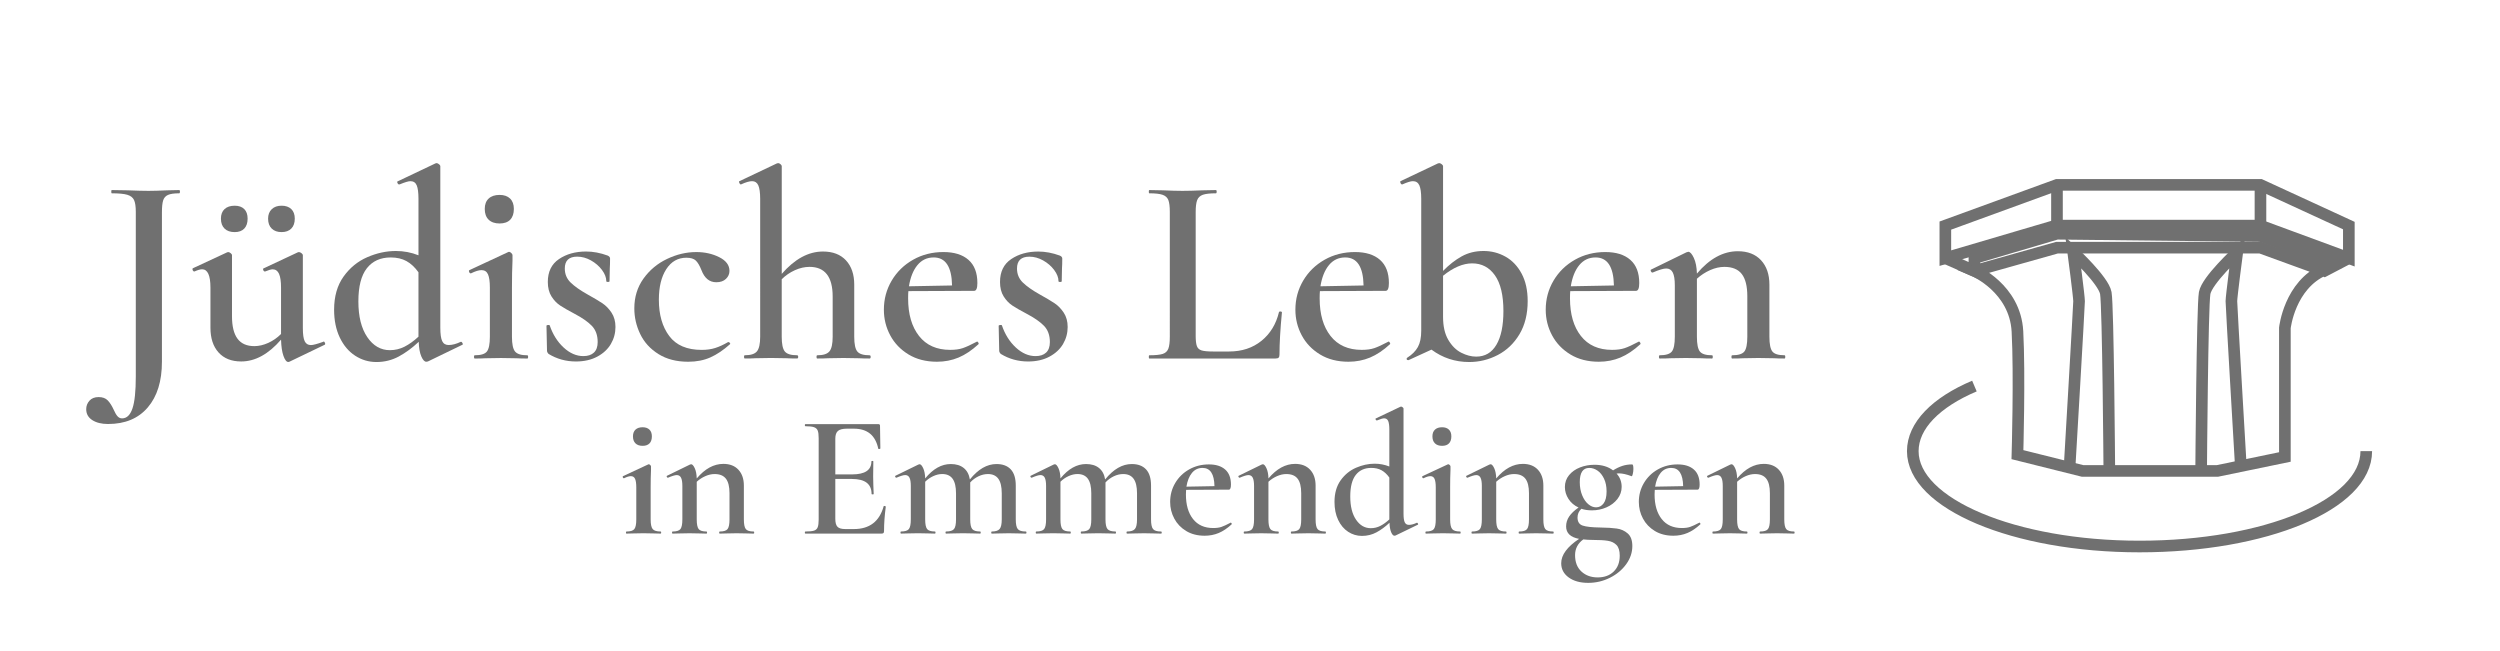 <?xml version="1.0" encoding="utf-8"?>
<!-- Generator: Adobe Illustrator 28.1.0, SVG Export Plug-In . SVG Version: 6.00 Build 0)  -->
<svg version="1.1" id="Ebene_1" xmlns="http://www.w3.org/2000/svg" xmlns:xlink="http://www.w3.org/1999/xlink" x="0px" y="0px"
	 viewBox="0 0 215 56" style="enable-background:new 0 0 215 56;" xml:space="preserve">
<style type="text/css">
	.st0{enable-background:new    ;}
	.st1{fill:#707070;}
	.st2{fill:none;stroke:#707070;stroke-miterlimit:10;}
</style>
<g id="Gruppe_13" transform="translate(-4 -7)">
	<g class="st0">
		<path class="st1" d="M19.478,23.485c0,0.092-0.023,0.139-0.069,0.139c-0.433,0-0.753,0.046-0.962,0.139s-0.348,0.252-0.417,0.476
			c-0.07,0.224-0.104,0.567-0.104,1.031v12.84c0,1.669-0.406,2.978-1.217,3.928c-0.811,0.951-1.951,1.426-3.418,1.426
			c-0.556,0-1.008-0.112-1.356-0.336c-0.348-0.225-0.521-0.537-0.521-0.938c0-0.278,0.093-0.521,0.278-0.73
			c0.186-0.208,0.448-0.312,0.788-0.312c0.339,0,0.603,0.096,0.788,0.289c0.185,0.193,0.355,0.46,0.51,0.8
			c0.108,0.247,0.216,0.433,0.324,0.557c0.108,0.123,0.24,0.186,0.394,0.186c0.402,0,0.699-0.282,0.893-0.847
			c0.193-0.563,0.29-1.487,0.29-2.77V25.223c0-0.463-0.05-0.803-0.151-1.02c-0.101-0.216-0.293-0.366-0.579-0.452
			c-0.286-0.084-0.73-0.127-1.333-0.127c-0.031,0-0.046-0.047-0.046-0.139c0-0.093,0.015-0.14,0.046-0.14l1.39,0.023
			c0.742,0.031,1.329,0.046,1.762,0.046c0.417,0,0.95-0.015,1.599-0.046l1.043-0.023C19.455,23.346,19.478,23.392,19.478,23.485z"/>
		<path class="st1" d="M31.831,36.371c0.046,0,0.085,0.039,0.116,0.116c0.031,0.077,0.023,0.131-0.023,0.162l-3.036,1.46
			l-0.093,0.023c-0.154,0-0.293-0.174-0.417-0.521c-0.124-0.348-0.193-0.815-0.208-1.402c-1.082,1.251-2.225,1.877-3.43,1.877
			c-0.834,0-1.483-0.259-1.947-0.776s-0.695-1.225-0.695-2.122v-3.453c0-1.05-0.24-1.576-0.719-1.576
			c-0.154,0-0.371,0.062-0.649,0.186h-0.023c-0.062,0-0.108-0.038-0.139-0.115c-0.031-0.077-0.023-0.132,0.023-0.162l2.943-1.368
			l0.093-0.022c0.062,0,0.131,0.031,0.208,0.093c0.077,0.062,0.116,0.115,0.116,0.162v5.261c0,0.865,0.158,1.511,0.475,1.936
			c0.316,0.425,0.8,0.637,1.449,0.637c0.386,0,0.784-0.093,1.193-0.277c0.409-0.186,0.776-0.44,1.101-0.766v-3.986
			c0-0.54-0.058-0.938-0.174-1.193c-0.116-0.255-0.298-0.383-0.545-0.383c-0.139,0-0.355,0.062-0.649,0.186h-0.023
			c-0.062,0-0.108-0.042-0.139-0.127c-0.031-0.085-0.016-0.135,0.046-0.15l2.92-1.368c0.031-0.015,0.069-0.022,0.116-0.022
			c0.062,0,0.131,0.031,0.208,0.093c0.077,0.062,0.116,0.115,0.116,0.162v6.28c0,0.541,0.054,0.92,0.163,1.136
			c0.108,0.217,0.286,0.324,0.533,0.324c0.186,0,0.533-0.093,1.043-0.277L31.831,36.371z M23.313,26.66
			C23.105,26.459,23,26.173,23,25.803c0-0.355,0.104-0.63,0.313-0.823c0.208-0.192,0.498-0.289,0.869-0.289
			c0.355,0,0.629,0.097,0.823,0.289c0.193,0.193,0.29,0.468,0.29,0.823c0,0.37-0.097,0.656-0.29,0.857
			c-0.193,0.201-0.468,0.301-0.823,0.301C23.812,26.961,23.522,26.861,23.313,26.66z M27.369,26.66
			c-0.208-0.201-0.313-0.487-0.313-0.857c0-0.34,0.104-0.61,0.313-0.812c0.208-0.2,0.49-0.301,0.846-0.301
			c0.355,0,0.633,0.097,0.834,0.289c0.201,0.193,0.302,0.468,0.302,0.823c0,0.37-0.101,0.656-0.302,0.857s-0.479,0.301-0.834,0.301
			C27.859,26.961,27.578,26.861,27.369,26.66z"/>
		<path class="st1" d="M43.65,36.395c0.046,0,0.089,0.038,0.128,0.115c0.038,0.078,0.035,0.124-0.012,0.14l-2.967,1.437L40.66,38.11
			c-0.154,0-0.297-0.155-0.429-0.464s-0.205-0.726-0.22-1.251c-0.556,0.525-1.128,0.946-1.715,1.263
			c-0.587,0.316-1.229,0.476-1.924,0.476c-0.665,0-1.274-0.183-1.831-0.545c-0.557-0.363-0.997-0.885-1.321-1.564
			c-0.324-0.68-0.487-1.476-0.487-2.388c0-1.143,0.271-2.093,0.812-2.851c0.541-0.757,1.22-1.312,2.04-1.668
			c0.818-0.355,1.637-0.533,2.457-0.533c0.68,0,1.329,0.124,1.947,0.37V24.11c0-0.54-0.05-0.931-0.151-1.17
			s-0.282-0.359-0.544-0.359c-0.17,0-0.479,0.093-0.927,0.278h-0.046c-0.062,0-0.108-0.039-0.139-0.116
			c-0.031-0.077-0.031-0.123,0-0.139l3.268-1.553l0.093-0.023c0.062,0,0.131,0.031,0.208,0.093s0.116,0.115,0.116,0.162v13.905
			c0,0.541,0.054,0.924,0.162,1.148c0.108,0.225,0.293,0.336,0.556,0.336c0.309,0,0.657-0.093,1.043-0.277H43.65z M38.795,36.812
			c0.394-0.201,0.792-0.487,1.193-0.857v-0.023v-5.516c-0.309-0.433-0.653-0.754-1.031-0.962c-0.379-0.209-0.831-0.313-1.356-0.313
			c-0.881,0-1.564,0.31-2.051,0.928c-0.486,0.618-0.73,1.568-0.73,2.851c0,1.298,0.255,2.321,0.765,3.071
			c0.51,0.75,1.159,1.124,1.947,1.124C37.979,37.113,38.401,37.013,38.795,36.812z"/>
		<path class="st1" d="M44.762,37.693c0-0.093,0.023-0.14,0.069-0.14c0.525,0,0.873-0.107,1.043-0.324
			c0.17-0.216,0.255-0.641,0.255-1.274v-4.219c0-0.524-0.055-0.907-0.163-1.146c-0.108-0.24-0.293-0.359-0.556-0.359
			c-0.232,0-0.533,0.093-0.904,0.277h-0.023c-0.062,0-0.108-0.038-0.139-0.115c-0.031-0.077-0.023-0.131,0.023-0.162l3.337-1.553
			l0.07-0.023c0.062,0,0.127,0.034,0.197,0.104c0.069,0.069,0.104,0.127,0.104,0.174v0.486c-0.031,0.649-0.046,1.414-0.046,2.295
			v4.242c0,0.634,0.088,1.059,0.267,1.274c0.177,0.217,0.529,0.324,1.054,0.324c0.046,0,0.07,0.047,0.07,0.14
			s-0.023,0.139-0.07,0.139c-0.386,0-0.695-0.008-0.927-0.023l-1.344-0.022l-1.344,0.022c-0.217,0.016-0.518,0.023-0.904,0.023
			C44.786,37.831,44.762,37.786,44.762,37.693z M46.025,25.895c-0.224-0.217-0.336-0.525-0.336-0.928
			c0-0.386,0.112-0.684,0.336-0.892c0.224-0.209,0.537-0.313,0.938-0.313c0.386,0,0.688,0.104,0.904,0.313
			c0.216,0.208,0.325,0.506,0.325,0.892c0,0.402-0.104,0.711-0.313,0.928c-0.208,0.216-0.514,0.324-0.916,0.324
			S46.249,26.111,46.025,25.895z"/>
		<path class="st1" d="M53.071,31.295c0.332,0.325,0.814,0.665,1.448,1.021c0.556,0.309,0.985,0.563,1.287,0.765
			c0.301,0.201,0.563,0.472,0.788,0.811c0.224,0.341,0.336,0.75,0.336,1.229c0,0.525-0.132,1.013-0.394,1.46
			c-0.263,0.449-0.653,0.812-1.17,1.09c-0.518,0.278-1.132,0.417-1.843,0.417c-0.85,0-1.63-0.217-2.341-0.648
			c-0.093-0.093-0.139-0.186-0.139-0.278l-0.046-2.133c0-0.046,0.042-0.073,0.128-0.081c0.084-0.008,0.135,0.004,0.15,0.035
			c0.263,0.772,0.661,1.407,1.194,1.901c0.533,0.495,1.101,0.741,1.703,0.741c0.386,0,0.688-0.1,0.904-0.301S55.4,36.82,55.4,36.417
			c0-0.587-0.17-1.055-0.51-1.403c-0.34-0.348-0.834-0.69-1.483-1.031c-0.525-0.277-0.935-0.513-1.229-0.706
			s-0.544-0.456-0.753-0.788c-0.209-0.332-0.313-0.746-0.313-1.24c0-0.881,0.32-1.537,0.962-1.97
			c0.641-0.433,1.417-0.649,2.329-0.649c0.603,0,1.22,0.116,1.854,0.348c0.139,0.062,0.208,0.147,0.208,0.255
			c0,0.355-0.008,0.634-0.023,0.835L56.42,31.18c0,0.046-0.046,0.069-0.139,0.069c-0.093,0-0.139-0.023-0.139-0.069
			c0-0.31-0.124-0.63-0.371-0.962s-0.564-0.606-0.95-0.823c-0.386-0.216-0.78-0.324-1.182-0.324c-0.711,0-1.066,0.34-1.066,1.02
			C52.573,30.569,52.739,30.971,53.071,31.295z"/>
		<path class="st1" d="M60.626,37.449c-0.703-0.44-1.225-1.012-1.564-1.715c-0.34-0.703-0.51-1.44-0.51-2.213
			c0-0.974,0.263-1.827,0.788-2.562c0.525-0.733,1.201-1.298,2.028-1.691c0.827-0.395,1.665-0.591,2.515-0.591
			c0.726,0,1.383,0.146,1.97,0.44c0.587,0.293,0.881,0.688,0.881,1.182c0,0.263-0.101,0.49-0.301,0.684
			c-0.201,0.193-0.479,0.29-0.834,0.29c-0.587,0-1.012-0.348-1.275-1.043c-0.154-0.387-0.317-0.661-0.487-0.823
			s-0.44-0.243-0.811-0.243c-0.727,0-1.302,0.328-1.727,0.985c-0.425,0.656-0.637,1.533-0.637,2.63c0,1.283,0.297,2.322,0.892,3.118
			c0.595,0.796,1.526,1.194,2.793,1.194c0.432,0,0.819-0.055,1.159-0.163c0.34-0.107,0.71-0.277,1.112-0.51h0.023
			c0.046,0,0.088,0.023,0.127,0.07c0.038,0.046,0.042,0.085,0.012,0.115c-0.572,0.51-1.136,0.889-1.692,1.136
			c-0.557,0.247-1.19,0.371-1.901,0.371C62.183,38.11,61.329,37.889,60.626,37.449z"/>
		<path class="st1" d="M78.877,37.693c0,0.093-0.031,0.139-0.093,0.139c-0.386,0-0.695-0.008-0.927-0.023l-1.321-0.022l-1.321,0.022
			c-0.231,0.016-0.541,0.023-0.927,0.023c-0.046,0-0.07-0.046-0.07-0.139s0.023-0.14,0.07-0.14c0.51,0,0.857-0.111,1.043-0.336
			c0.186-0.224,0.278-0.645,0.278-1.263V32.5c0-1.699-0.665-2.549-1.993-2.549c-0.417,0-0.838,0.097-1.263,0.29
			c-0.425,0.193-0.8,0.451-1.125,0.776v4.937c0,0.634,0.089,1.059,0.267,1.274c0.178,0.217,0.529,0.324,1.055,0.324
			c0.062,0,0.093,0.047,0.093,0.14s-0.031,0.139-0.093,0.139c-0.386,0-0.695-0.008-0.927-0.023l-1.321-0.022l-1.321,0.022
			c-0.231,0.016-0.541,0.023-0.927,0.023c-0.046,0-0.07-0.046-0.07-0.139s0.023-0.14,0.07-0.14c0.51,0,0.857-0.111,1.043-0.336
			c0.185-0.224,0.278-0.645,0.278-1.263V24.11c0-0.54-0.054-0.931-0.162-1.17c-0.108-0.239-0.286-0.359-0.533-0.359
			c-0.231,0-0.548,0.093-0.95,0.278h-0.023c-0.046,0-0.089-0.043-0.127-0.128c-0.039-0.085-0.035-0.135,0.011-0.15l3.222-1.529
			l0.116-0.023c0.062,0,0.127,0.031,0.197,0.093c0.069,0.062,0.104,0.115,0.104,0.162v9.271c1.113-1.282,2.295-1.924,3.546-1.924
			c0.85,0,1.51,0.255,1.981,0.765c0.471,0.51,0.707,1.205,0.707,2.086v4.474c0,0.634,0.088,1.059,0.266,1.274
			c0.178,0.217,0.529,0.324,1.055,0.324C78.846,37.553,78.877,37.6,78.877,37.693z"/>
		<path class="st1" d="M88.032,36.371c0.031,0,0.066,0.031,0.104,0.093s0.042,0.108,0.012,0.139
			c-0.572,0.525-1.144,0.908-1.715,1.147s-1.19,0.359-1.854,0.359c-0.942,0-1.758-0.209-2.445-0.626s-1.213-0.966-1.576-1.646
			c-0.363-0.68-0.545-1.414-0.545-2.202c0-0.911,0.224-1.745,0.672-2.503c0.448-0.757,1.062-1.355,1.842-1.796
			s1.649-0.66,2.607-0.66c0.927,0,1.646,0.224,2.155,0.672c0.51,0.448,0.765,1.112,0.765,1.993c0,0.448-0.093,0.672-0.278,0.672
			l-5.655,0.023c-0.016,0.139-0.023,0.348-0.023,0.626c0,1.359,0.313,2.438,0.939,3.233c0.625,0.796,1.518,1.194,2.677,1.194
			c0.432,0,0.795-0.051,1.089-0.151c0.293-0.1,0.687-0.281,1.182-0.544L88.032,36.371z M82.899,29.801
			c-0.363,0.44-0.606,1.047-0.73,1.819l3.708-0.07c-0.031-1.606-0.556-2.41-1.576-2.41C83.729,29.14,83.262,29.36,82.899,29.801z"/>
		<path class="st1" d="M91.96,31.295c0.332,0.325,0.814,0.665,1.448,1.021c0.556,0.309,0.985,0.563,1.287,0.765
			c0.301,0.201,0.563,0.472,0.788,0.811c0.224,0.341,0.336,0.75,0.336,1.229c0,0.525-0.132,1.013-0.394,1.46
			c-0.263,0.449-0.653,0.812-1.17,1.09c-0.518,0.278-1.132,0.417-1.843,0.417c-0.85,0-1.63-0.217-2.341-0.648
			c-0.093-0.093-0.139-0.186-0.139-0.278l-0.046-2.133c0-0.046,0.042-0.073,0.128-0.081c0.084-0.008,0.135,0.004,0.15,0.035
			c0.263,0.772,0.661,1.407,1.194,1.901c0.533,0.495,1.101,0.741,1.703,0.741c0.386,0,0.688-0.1,0.904-0.301
			s0.325-0.502,0.325-0.904c0-0.587-0.17-1.055-0.51-1.403c-0.34-0.348-0.834-0.69-1.483-1.031
			c-0.525-0.277-0.935-0.513-1.229-0.706s-0.544-0.456-0.753-0.788c-0.209-0.332-0.313-0.746-0.313-1.24
			c0-0.881,0.32-1.537,0.962-1.97c0.641-0.433,1.417-0.649,2.329-0.649c0.603,0,1.22,0.116,1.854,0.348
			c0.139,0.062,0.208,0.147,0.208,0.255c0,0.355-0.008,0.634-0.023,0.835l-0.023,1.112c0,0.046-0.046,0.069-0.139,0.069
			c-0.093,0-0.139-0.023-0.139-0.069c0-0.31-0.124-0.63-0.371-0.962s-0.564-0.606-0.95-0.823c-0.386-0.216-0.78-0.324-1.182-0.324
			c-0.711,0-1.066,0.34-1.066,1.02C91.462,30.569,91.628,30.971,91.96,31.295z"/>
		<path class="st1" d="M106.828,35.861c0,0.417,0.035,0.718,0.104,0.904c0.069,0.186,0.205,0.31,0.405,0.371
			s0.525,0.093,0.974,0.093h1.391c1.097,0,2.024-0.305,2.781-0.915c0.757-0.611,1.259-1.434,1.507-2.469
			c0.015-0.046,0.062-0.065,0.139-0.058s0.116,0.034,0.116,0.081c-0.14,1.452-0.209,2.658-0.209,3.616
			c0,0.124-0.023,0.213-0.069,0.267c-0.047,0.055-0.14,0.081-0.278,0.081h-10.846c-0.031,0-0.046-0.046-0.046-0.139
			s0.015-0.14,0.046-0.14c0.525,0,0.907-0.038,1.147-0.115s0.402-0.229,0.487-0.452s0.127-0.568,0.127-1.031V25.223
			c0-0.463-0.042-0.803-0.127-1.02c-0.085-0.216-0.251-0.366-0.498-0.452c-0.248-0.084-0.626-0.127-1.136-0.127
			c-0.031,0-0.046-0.047-0.046-0.139c0-0.093,0.015-0.14,0.046-0.14l1.182,0.023c0.68,0.031,1.236,0.046,1.668,0.046
			c0.463,0,1.035-0.015,1.715-0.046l1.159-0.023c0.046,0,0.069,0.047,0.069,0.14c0,0.092-0.023,0.139-0.069,0.139
			c-0.51,0-0.885,0.043-1.124,0.127c-0.24,0.086-0.402,0.24-0.487,0.464c-0.085,0.225-0.127,0.568-0.127,1.031V35.861z"/>
		<path class="st1" d="M123.421,36.371c0.031,0,0.066,0.031,0.104,0.093c0.039,0.062,0.043,0.108,0.012,0.139
			c-0.571,0.525-1.144,0.908-1.715,1.147c-0.572,0.239-1.19,0.359-1.854,0.359c-0.942,0-1.758-0.209-2.445-0.626
			s-1.213-0.966-1.575-1.646c-0.363-0.68-0.545-1.414-0.545-2.202c0-0.911,0.224-1.745,0.672-2.503
			c0.448-0.757,1.062-1.355,1.843-1.796s1.649-0.66,2.607-0.66c0.927,0,1.646,0.224,2.155,0.672s0.765,1.112,0.765,1.993
			c0,0.448-0.093,0.672-0.278,0.672l-5.654,0.023c-0.016,0.139-0.023,0.348-0.023,0.626c0,1.359,0.312,2.438,0.938,3.233
			c0.626,0.796,1.519,1.194,2.677,1.194c0.433,0,0.796-0.051,1.09-0.151c0.293-0.1,0.687-0.281,1.182-0.544L123.421,36.371z
			 M118.288,29.801c-0.363,0.44-0.606,1.047-0.73,1.819l3.708-0.07c-0.031-1.606-0.556-2.41-1.576-2.41
			C119.118,29.14,118.65,29.36,118.288,29.801z"/>
		<path class="st1" d="M133.468,29.07c0.58,0.324,1.043,0.812,1.391,1.46c0.348,0.649,0.521,1.438,0.521,2.364
			c0,1.112-0.235,2.062-0.706,2.851c-0.472,0.789-1.094,1.383-1.866,1.785c-0.772,0.402-1.592,0.604-2.457,0.604
			c-1.205,0-2.286-0.355-3.244-1.066l-1.97,0.903h-0.047c-0.062,0-0.101-0.026-0.116-0.081c-0.015-0.054,0-0.096,0.047-0.127
			c0.417-0.263,0.722-0.568,0.915-0.916s0.29-0.814,0.29-1.402V24.11c0-0.54-0.055-0.931-0.162-1.17
			c-0.108-0.239-0.294-0.359-0.557-0.359c-0.186,0-0.486,0.093-0.903,0.278h-0.023c-0.062,0-0.108-0.039-0.139-0.116
			c-0.031-0.077-0.031-0.131,0-0.162l3.221-1.529l0.116-0.023c0.062,0,0.131,0.031,0.209,0.093c0.077,0.062,0.115,0.115,0.115,0.162
			v9.016c0.51-0.525,1.043-0.942,1.6-1.252c0.557-0.309,1.182-0.463,1.877-0.463C132.259,28.584,132.889,28.746,133.468,29.07z
			 M132.691,36.65c0.402-0.68,0.603-1.646,0.603-2.898c0-1.359-0.243-2.383-0.729-3.071c-0.486-0.687-1.14-1.031-1.959-1.031
			c-0.787,0-1.622,0.356-2.503,1.066v3.546c0,0.804,0.151,1.46,0.452,1.97c0.302,0.511,0.672,0.878,1.112,1.102
			s0.869,0.336,1.286,0.336C131.711,37.669,132.29,37.329,132.691,36.65z"/>
		<path class="st1" d="M144.952,36.371c0.03,0,0.065,0.031,0.104,0.093c0.038,0.062,0.042,0.108,0.012,0.139
			c-0.572,0.525-1.144,0.908-1.716,1.147c-0.571,0.239-1.189,0.359-1.854,0.359c-0.942,0-1.758-0.209-2.445-0.626
			s-1.213-0.966-1.576-1.646c-0.363-0.68-0.545-1.414-0.545-2.202c0-0.911,0.225-1.745,0.673-2.503
			c0.447-0.757,1.062-1.355,1.842-1.796s1.649-0.66,2.607-0.66c0.928,0,1.646,0.224,2.155,0.672
			c0.511,0.448,0.766,1.112,0.766,1.993c0,0.448-0.093,0.672-0.278,0.672l-5.655,0.023c-0.016,0.139-0.023,0.348-0.023,0.626
			c0,1.359,0.313,2.438,0.939,3.233c0.625,0.796,1.518,1.194,2.677,1.194c0.432,0,0.795-0.051,1.089-0.151
			c0.293-0.1,0.688-0.281,1.182-0.544L144.952,36.371z M139.818,29.801c-0.363,0.44-0.606,1.047-0.729,1.819l3.708-0.07
			c-0.031-1.606-0.557-2.41-1.576-2.41C140.648,29.14,140.182,29.36,139.818,29.801z"/>
		<path class="st1" d="M157.536,37.693c0,0.093-0.023,0.139-0.069,0.139c-0.387,0-0.688-0.008-0.904-0.023l-1.344-0.022
			l-1.321,0.022c-0.231,0.016-0.541,0.023-0.927,0.023c-0.047,0-0.069-0.046-0.069-0.139s0.022-0.14,0.069-0.14
			c0.525,0,0.873-0.107,1.043-0.324c0.17-0.216,0.255-0.641,0.255-1.274v-3.477c0-0.865-0.159-1.503-0.476-1.912
			s-0.814-0.614-1.494-0.614c-0.402,0-0.812,0.093-1.229,0.278s-0.796,0.433-1.136,0.741v4.984c0,0.634,0.085,1.059,0.255,1.274
			c0.17,0.217,0.518,0.324,1.043,0.324c0.046,0,0.069,0.047,0.069,0.14s-0.023,0.139-0.069,0.139c-0.387,0-0.688-0.008-0.904-0.023
			l-1.344-0.022l-1.345,0.022c-0.216,0.016-0.518,0.023-0.903,0.023c-0.047,0-0.069-0.046-0.069-0.139s0.022-0.14,0.069-0.14
			c0.524,0,0.872-0.107,1.043-0.324c0.17-0.216,0.255-0.641,0.255-1.274v-4.427c0-0.494-0.059-0.857-0.174-1.09
			c-0.116-0.231-0.306-0.348-0.568-0.348c-0.231,0-0.618,0.116-1.158,0.348h-0.023c-0.062,0-0.108-0.038-0.139-0.115
			c-0.031-0.077-0.023-0.124,0.022-0.14l3.036-1.483c0.093-0.03,0.147-0.046,0.162-0.046c0.154,0,0.313,0.174,0.476,0.521
			s0.251,0.8,0.267,1.355c1.081-1.282,2.256-1.924,3.522-1.924c0.85,0,1.515,0.26,1.993,0.776c0.479,0.519,0.719,1.217,0.719,2.098
			v4.474c0,0.634,0.085,1.059,0.255,1.274c0.17,0.217,0.518,0.324,1.043,0.324C157.513,37.553,157.536,37.6,157.536,37.693z"/>
	</g>
	<g class="st0">
		<path class="st1" d="M57.832,52.8c0-0.06,0.015-0.09,0.045-0.09c0.341,0,0.567-0.07,0.678-0.211
			c0.11-0.141,0.166-0.417,0.166-0.829v-2.742c0-0.342-0.035-0.59-0.105-0.746c-0.07-0.155-0.191-0.233-0.362-0.233
			c-0.15,0-0.346,0.061-0.587,0.181h-0.015c-0.041,0-0.07-0.024-0.09-0.075c-0.021-0.05-0.015-0.085,0.015-0.105l2.169-1.01
			l0.045-0.015c0.04,0,0.083,0.022,0.128,0.067c0.045,0.046,0.068,0.083,0.068,0.113v0.316c-0.02,0.422-0.03,0.919-0.03,1.492v2.757
			c0,0.412,0.058,0.688,0.173,0.829c0.116,0.141,0.344,0.211,0.686,0.211c0.03,0,0.045,0.03,0.045,0.09
			c0,0.061-0.015,0.091-0.045,0.091c-0.251,0-0.452-0.005-0.603-0.015l-0.874-0.016l-0.874,0.016
			c-0.141,0.01-0.336,0.015-0.587,0.015C57.847,52.891,57.832,52.861,57.832,52.8z M58.653,45.131
			c-0.146-0.141-0.218-0.342-0.218-0.604c0-0.251,0.073-0.444,0.218-0.58c0.146-0.135,0.349-0.203,0.61-0.203
			c0.251,0,0.447,0.068,0.587,0.203c0.141,0.136,0.211,0.329,0.211,0.58c0,0.262-0.067,0.463-0.203,0.604s-0.334,0.211-0.595,0.211
			S58.798,45.272,58.653,45.131z"/>
		<path class="st1" d="M68.861,52.8c0,0.061-0.015,0.091-0.045,0.091c-0.251,0-0.447-0.005-0.587-0.015l-0.874-0.016l-0.859,0.016
			c-0.151,0.01-0.352,0.015-0.603,0.015c-0.03,0-0.045-0.03-0.045-0.091c0-0.06,0.015-0.09,0.045-0.09
			c0.342,0,0.568-0.07,0.678-0.211s0.166-0.417,0.166-0.829v-2.26c0-0.562-0.104-0.978-0.309-1.243
			c-0.206-0.267-0.53-0.399-0.972-0.399c-0.262,0-0.528,0.061-0.799,0.181s-0.518,0.281-0.738,0.482v3.239
			c0,0.412,0.055,0.688,0.166,0.829s0.336,0.211,0.678,0.211c0.03,0,0.045,0.03,0.045,0.09c0,0.061-0.015,0.091-0.045,0.091
			c-0.251,0-0.447-0.005-0.588-0.015l-0.874-0.016l-0.874,0.016c-0.141,0.01-0.337,0.015-0.588,0.015
			c-0.03,0-0.045-0.03-0.045-0.091c0-0.06,0.015-0.09,0.045-0.09c0.341,0,0.567-0.07,0.678-0.211
			c0.11-0.141,0.166-0.417,0.166-0.829v-2.878c0-0.321-0.038-0.558-0.113-0.708s-0.199-0.227-0.369-0.227
			c-0.151,0-0.402,0.076-0.753,0.227h-0.015c-0.04,0-0.07-0.025-0.09-0.075c-0.021-0.051-0.015-0.08,0.015-0.091l1.974-0.964
			c0.061-0.021,0.096-0.03,0.105-0.03c0.101,0,0.204,0.113,0.309,0.339s0.163,0.52,0.173,0.882c0.703-0.834,1.466-1.251,2.291-1.251
			c0.552,0,0.984,0.168,1.295,0.505c0.312,0.337,0.467,0.791,0.467,1.363v2.908c0,0.412,0.055,0.688,0.166,0.829
			c0.11,0.141,0.336,0.211,0.678,0.211C68.846,52.71,68.861,52.741,68.861,52.8z"/>
		<path class="st1" d="M80.057,50.51c0.03,0,0.058,0.008,0.083,0.022c0.025,0.016,0.038,0.028,0.038,0.038
			c-0.101,0.764-0.151,1.461-0.151,2.095c0,0.08-0.015,0.138-0.045,0.173c-0.03,0.035-0.091,0.053-0.181,0.053h-6.54
			c-0.03,0-0.045-0.03-0.045-0.091c0-0.06,0.015-0.09,0.045-0.09c0.341,0,0.59-0.025,0.746-0.075
			c0.155-0.051,0.261-0.148,0.316-0.294c0.055-0.146,0.083-0.369,0.083-0.671v-6.977c0-0.301-0.027-0.522-0.083-0.663
			C74.268,43.89,74.16,43.792,74,43.737c-0.161-0.055-0.407-0.082-0.738-0.082c-0.03,0-0.045-0.03-0.045-0.091
			s0.015-0.091,0.045-0.091h6.269c0.1,0,0.15,0.046,0.15,0.136l0.03,1.959c0,0.021-0.028,0.035-0.083,0.045
			c-0.055,0.011-0.088,0-0.098-0.029c-0.241-1.146-0.939-1.718-2.095-1.718h-0.603c-0.362,0-0.618,0.065-0.769,0.195
			c-0.151,0.131-0.226,0.352-0.226,0.663v3.074h1.447c1.105,0,1.657-0.372,1.657-1.115c0-0.03,0.028-0.045,0.083-0.045
			s0.083,0.015,0.083,0.045l-0.015,1.311l0.015,0.709c0.02,0.321,0.03,0.582,0.03,0.783c0,0.021-0.03,0.03-0.09,0.03
			c-0.06,0-0.09-0.01-0.09-0.03c0-0.864-0.562-1.296-1.688-1.296h-1.432v3.42c0,0.332,0.062,0.563,0.188,0.693
			c0.125,0.131,0.349,0.196,0.67,0.196h0.738c1.346,0,2.2-0.653,2.562-1.959C79.997,50.52,80.017,50.51,80.057,50.51z"/>
		<path class="st1" d="M92.277,52.8c0,0.061-0.021,0.091-0.061,0.091c-0.251,0-0.452-0.005-0.603-0.015l-0.859-0.016l-0.859,0.016
			c-0.151,0.01-0.352,0.015-0.603,0.015c-0.03,0-0.045-0.03-0.045-0.091c0-0.06,0.015-0.09,0.045-0.09
			c0.331,0,0.557-0.073,0.678-0.219s0.181-0.419,0.181-0.821v-2.245c0-0.562-0.098-0.979-0.294-1.251
			c-0.196-0.271-0.495-0.406-0.896-0.406c-0.271,0-0.542,0.065-0.814,0.195c-0.271,0.131-0.507,0.307-0.708,0.527v0.151v3.028
			c0,0.412,0.058,0.688,0.173,0.829c0.115,0.141,0.344,0.211,0.686,0.211c0.03,0,0.045,0.03,0.045,0.09
			c0,0.061-0.015,0.091-0.045,0.091c-0.251,0-0.452-0.005-0.603-0.015l-0.874-0.016l-0.859,0.016
			c-0.151,0.01-0.352,0.015-0.603,0.015c-0.03,0-0.045-0.03-0.045-0.091c0-0.06,0.015-0.09,0.045-0.09
			c0.341,0,0.57-0.07,0.686-0.211c0.116-0.141,0.173-0.417,0.173-0.829v-2.245c0-0.562-0.098-0.979-0.294-1.251
			c-0.196-0.271-0.495-0.406-0.896-0.406c-0.251,0-0.507,0.061-0.769,0.181s-0.492,0.281-0.693,0.482v3.239
			c0,0.412,0.055,0.688,0.166,0.829s0.336,0.211,0.678,0.211c0.03,0,0.045,0.03,0.045,0.09c0,0.061-0.015,0.091-0.045,0.091
			c-0.251,0-0.447-0.005-0.588-0.015l-0.874-0.016l-0.874,0.016c-0.141,0.01-0.337,0.015-0.588,0.015
			c-0.03,0-0.045-0.03-0.045-0.091c0-0.06,0.015-0.09,0.045-0.09c0.341,0,0.567-0.07,0.678-0.211
			c0.11-0.141,0.166-0.417,0.166-0.829v-2.878c0-0.321-0.038-0.558-0.113-0.708s-0.199-0.227-0.369-0.227
			c-0.151,0-0.402,0.076-0.753,0.227h-0.015c-0.04,0-0.07-0.025-0.09-0.075c-0.021-0.051-0.015-0.08,0.015-0.091l1.974-0.964
			c0.061-0.021,0.096-0.03,0.105-0.03c0.101,0,0.204,0.113,0.309,0.339s0.163,0.52,0.173,0.882c0.673-0.824,1.406-1.236,2.2-1.236
			c0.462,0,0.834,0.113,1.115,0.34c0.281,0.226,0.457,0.555,0.527,0.986c0.713-0.884,1.477-1.326,2.291-1.326
			c0.532,0,0.941,0.153,1.228,0.46c0.286,0.307,0.429,0.771,0.429,1.394v2.908c0,0.412,0.058,0.688,0.173,0.829
			c0.115,0.141,0.344,0.211,0.686,0.211C92.257,52.71,92.277,52.741,92.277,52.8z"/>
		<path class="st1" d="M103.91,52.8c0,0.061-0.021,0.091-0.061,0.091c-0.251,0-0.452-0.005-0.603-0.015l-0.859-0.016l-0.859,0.016
			c-0.151,0.01-0.352,0.015-0.603,0.015c-0.03,0-0.045-0.03-0.045-0.091c0-0.06,0.015-0.09,0.045-0.09
			c0.331,0,0.557-0.073,0.678-0.219s0.181-0.419,0.181-0.821v-2.245c0-0.562-0.098-0.979-0.294-1.251
			c-0.196-0.271-0.495-0.406-0.896-0.406c-0.271,0-0.542,0.065-0.814,0.195c-0.271,0.131-0.507,0.307-0.708,0.527v0.151v3.028
			c0,0.412,0.058,0.688,0.173,0.829c0.115,0.141,0.344,0.211,0.686,0.211c0.03,0,0.045,0.03,0.045,0.09
			c0,0.061-0.015,0.091-0.045,0.091c-0.251,0-0.452-0.005-0.603-0.015l-0.874-0.016l-0.859,0.016
			c-0.151,0.01-0.352,0.015-0.603,0.015c-0.03,0-0.045-0.03-0.045-0.091c0-0.06,0.015-0.09,0.045-0.09
			c0.341,0,0.57-0.07,0.686-0.211c0.116-0.141,0.173-0.417,0.173-0.829v-2.245c0-0.562-0.098-0.979-0.294-1.251
			c-0.196-0.271-0.495-0.406-0.896-0.406c-0.251,0-0.507,0.061-0.769,0.181s-0.492,0.281-0.693,0.482v3.239
			c0,0.412,0.055,0.688,0.166,0.829s0.336,0.211,0.678,0.211c0.03,0,0.045,0.03,0.045,0.09c0,0.061-0.015,0.091-0.045,0.091
			c-0.251,0-0.447-0.005-0.588-0.015l-0.874-0.016l-0.874,0.016c-0.141,0.01-0.337,0.015-0.588,0.015
			c-0.03,0-0.045-0.03-0.045-0.091c0-0.06,0.015-0.09,0.045-0.09c0.341,0,0.567-0.07,0.678-0.211
			c0.11-0.141,0.166-0.417,0.166-0.829v-2.878c0-0.321-0.038-0.558-0.113-0.708s-0.199-0.227-0.369-0.227
			c-0.151,0-0.402,0.076-0.753,0.227h-0.015c-0.04,0-0.07-0.025-0.09-0.075c-0.021-0.051-0.015-0.08,0.015-0.091l1.974-0.964
			c0.061-0.021,0.096-0.03,0.105-0.03c0.101,0,0.204,0.113,0.309,0.339s0.163,0.52,0.173,0.882c0.673-0.824,1.406-1.236,2.2-1.236
			c0.462,0,0.834,0.113,1.115,0.34c0.281,0.226,0.457,0.555,0.527,0.986c0.713-0.884,1.477-1.326,2.291-1.326
			c0.532,0,0.941,0.153,1.228,0.46c0.286,0.307,0.429,0.771,0.429,1.394v2.908c0,0.412,0.058,0.688,0.173,0.829
			c0.115,0.141,0.344,0.211,0.686,0.211C103.889,52.71,103.91,52.741,103.91,52.8z"/>
		<path class="st1" d="M109.846,51.942c0.02,0,0.042,0.021,0.068,0.061c0.025,0.04,0.027,0.07,0.007,0.09
			c-0.372,0.342-0.744,0.591-1.115,0.746s-0.773,0.233-1.205,0.233c-0.613,0-1.143-0.136-1.59-0.406
			c-0.447-0.271-0.789-0.628-1.024-1.07c-0.236-0.441-0.354-0.919-0.354-1.432c0-0.593,0.146-1.135,0.437-1.627
			s0.691-0.882,1.198-1.168c0.507-0.286,1.072-0.43,1.695-0.43c0.603,0,1.07,0.146,1.401,0.438c0.332,0.291,0.498,0.723,0.498,1.296
			c0,0.291-0.061,0.437-0.181,0.437l-3.676,0.016c-0.01,0.09-0.015,0.226-0.015,0.406c0,0.884,0.203,1.585,0.61,2.103
			c0.407,0.518,0.987,0.775,1.74,0.775c0.281,0,0.517-0.032,0.708-0.098s0.447-0.184,0.769-0.354L109.846,51.942z M106.508,47.67
			c-0.236,0.286-0.394,0.681-0.475,1.183l2.411-0.045c-0.021-1.045-0.362-1.567-1.025-1.567
			C107.048,47.241,106.745,47.383,106.508,47.67z"/>
		<path class="st1" d="M118.028,52.8c0,0.061-0.015,0.091-0.045,0.091c-0.251,0-0.447-0.005-0.588-0.015l-0.874-0.016l-0.858,0.016
			c-0.151,0.01-0.352,0.015-0.604,0.015c-0.029,0-0.045-0.03-0.045-0.091c0-0.06,0.016-0.09,0.045-0.09
			c0.342,0,0.568-0.07,0.679-0.211s0.166-0.417,0.166-0.829v-2.26c0-0.562-0.104-0.978-0.31-1.243
			c-0.206-0.267-0.529-0.399-0.972-0.399c-0.262,0-0.527,0.061-0.799,0.181c-0.271,0.12-0.518,0.281-0.738,0.482v3.239
			c0,0.412,0.056,0.688,0.166,0.829s0.336,0.211,0.678,0.211c0.03,0,0.046,0.03,0.046,0.09c0,0.061-0.016,0.091-0.046,0.091
			c-0.251,0-0.447-0.005-0.588-0.015l-0.873-0.016l-0.875,0.016c-0.141,0.01-0.337,0.015-0.588,0.015
			c-0.03,0-0.045-0.03-0.045-0.091c0-0.06,0.015-0.09,0.045-0.09c0.341,0,0.567-0.07,0.678-0.211
			c0.11-0.141,0.166-0.417,0.166-0.829v-2.878c0-0.321-0.038-0.558-0.113-0.708s-0.199-0.227-0.369-0.227
			c-0.151,0-0.402,0.076-0.753,0.227H110.6c-0.04,0-0.07-0.025-0.09-0.075c-0.021-0.051-0.015-0.08,0.015-0.091l1.974-0.964
			c0.061-0.021,0.096-0.03,0.105-0.03c0.101,0,0.204,0.113,0.31,0.339s0.163,0.52,0.173,0.882c0.703-0.834,1.467-1.251,2.291-1.251
			c0.552,0,0.984,0.168,1.295,0.505c0.312,0.337,0.468,0.791,0.468,1.363v2.908c0,0.412,0.055,0.688,0.166,0.829
			c0.11,0.141,0.336,0.211,0.678,0.211C118.014,52.71,118.028,52.741,118.028,52.8z"/>
		<path class="st1" d="M125.863,51.956c0.03,0,0.058,0.025,0.083,0.075c0.025,0.051,0.022,0.081-0.007,0.091l-1.929,0.935
			l-0.091,0.015c-0.101,0-0.193-0.101-0.279-0.301c-0.085-0.201-0.133-0.473-0.143-0.814c-0.361,0.342-0.733,0.616-1.115,0.821
			c-0.382,0.206-0.799,0.31-1.251,0.31c-0.432,0-0.828-0.118-1.19-0.354c-0.361-0.236-0.647-0.575-0.858-1.018
			c-0.211-0.441-0.316-0.959-0.316-1.552c0-0.743,0.176-1.361,0.527-1.854s0.793-0.854,1.326-1.085
			c0.532-0.23,1.064-0.347,1.597-0.347c0.442,0,0.864,0.081,1.266,0.241v-3.148c0-0.352-0.032-0.605-0.098-0.762
			c-0.065-0.155-0.184-0.233-0.354-0.233c-0.111,0-0.312,0.061-0.604,0.181h-0.029c-0.041,0-0.071-0.024-0.091-0.075
			c-0.021-0.05-0.021-0.08,0-0.09l2.125-1.01l0.06-0.016c0.04,0,0.086,0.021,0.136,0.061s0.075,0.075,0.075,0.105v9.041
			c0,0.352,0.035,0.601,0.105,0.746s0.191,0.219,0.362,0.219c0.2,0,0.427-0.061,0.678-0.182H125.863z M122.707,52.228
			c0.256-0.13,0.515-0.316,0.775-0.558v-0.015v-3.587c-0.2-0.28-0.424-0.489-0.67-0.625s-0.54-0.203-0.882-0.203
			c-0.572,0-1.017,0.201-1.333,0.603c-0.316,0.402-0.475,1.02-0.475,1.854c0,0.844,0.165,1.51,0.497,1.996
			c0.331,0.487,0.753,0.731,1.266,0.731C122.177,52.424,122.451,52.359,122.707,52.228z"/>
		<path class="st1" d="M126.587,52.8c0-0.06,0.015-0.09,0.045-0.09c0.342,0,0.567-0.07,0.679-0.211
			c0.11-0.141,0.165-0.417,0.165-0.829v-2.742c0-0.342-0.035-0.59-0.105-0.746c-0.07-0.155-0.19-0.233-0.361-0.233
			c-0.15,0-0.347,0.061-0.588,0.181h-0.015c-0.041,0-0.07-0.024-0.091-0.075c-0.021-0.05-0.015-0.085,0.016-0.105l2.169-1.01
			l0.046-0.015c0.04,0,0.083,0.022,0.128,0.067c0.045,0.046,0.067,0.083,0.067,0.113v0.316c-0.02,0.422-0.03,0.919-0.03,1.492v2.757
			c0,0.412,0.059,0.688,0.174,0.829s0.344,0.211,0.686,0.211c0.03,0,0.045,0.03,0.045,0.09c0,0.061-0.015,0.091-0.045,0.091
			c-0.251,0-0.452-0.005-0.603-0.015l-0.874-0.016l-0.874,0.016c-0.141,0.01-0.337,0.015-0.588,0.015
			C126.602,52.891,126.587,52.861,126.587,52.8z M127.408,45.131c-0.146-0.141-0.219-0.342-0.219-0.604
			c0-0.251,0.073-0.444,0.219-0.58c0.146-0.135,0.349-0.203,0.61-0.203c0.251,0,0.446,0.068,0.587,0.203
			c0.141,0.136,0.211,0.329,0.211,0.58c0,0.262-0.067,0.463-0.203,0.604s-0.334,0.211-0.595,0.211
			C127.757,45.342,127.554,45.272,127.408,45.131z"/>
		<path class="st1" d="M137.617,52.8c0,0.061-0.016,0.091-0.046,0.091c-0.251,0-0.446-0.005-0.587-0.015l-0.874-0.016l-0.859,0.016
			c-0.15,0.01-0.352,0.015-0.603,0.015c-0.03,0-0.045-0.03-0.045-0.091c0-0.06,0.015-0.09,0.045-0.09
			c0.342,0,0.567-0.07,0.678-0.211s0.166-0.417,0.166-0.829v-2.26c0-0.562-0.104-0.978-0.309-1.243
			c-0.206-0.267-0.53-0.399-0.972-0.399c-0.262,0-0.528,0.061-0.799,0.181c-0.271,0.12-0.518,0.281-0.738,0.482v3.239
			c0,0.412,0.055,0.688,0.165,0.829s0.337,0.211,0.679,0.211c0.03,0,0.045,0.03,0.045,0.09c0,0.061-0.015,0.091-0.045,0.091
			c-0.251,0-0.447-0.005-0.588-0.015l-0.874-0.016l-0.874,0.016c-0.141,0.01-0.337,0.015-0.588,0.015
			c-0.029,0-0.045-0.03-0.045-0.091c0-0.06,0.016-0.09,0.045-0.09c0.342,0,0.567-0.07,0.679-0.211
			c0.11-0.141,0.165-0.417,0.165-0.829v-2.878c0-0.321-0.037-0.558-0.112-0.708s-0.199-0.227-0.369-0.227
			c-0.151,0-0.402,0.076-0.754,0.227h-0.015c-0.04,0-0.07-0.025-0.091-0.075c-0.021-0.051-0.015-0.08,0.016-0.091l1.974-0.964
			c0.061-0.021,0.096-0.03,0.105-0.03c0.101,0,0.203,0.113,0.309,0.339s0.163,0.52,0.174,0.882c0.703-0.834,1.466-1.251,2.29-1.251
			c0.553,0,0.984,0.168,1.296,0.505s0.467,0.791,0.467,1.363v2.908c0,0.412,0.056,0.688,0.166,0.829s0.337,0.211,0.678,0.211
			C137.602,52.71,137.617,52.741,137.617,52.8z"/>
		<path class="st1" d="M143.041,52.454c0.361,0.05,0.676,0.19,0.941,0.422c0.267,0.23,0.399,0.592,0.399,1.085
			c0,0.552-0.176,1.071-0.527,1.56c-0.352,0.486-0.818,0.876-1.401,1.167c-0.582,0.292-1.205,0.438-1.868,0.438
			c-0.693,0-1.253-0.156-1.68-0.468c-0.428-0.312-0.641-0.718-0.641-1.22c0-0.714,0.512-1.412,1.537-2.095
			c-0.744-0.141-1.115-0.497-1.115-1.07c0-0.311,0.088-0.598,0.264-0.858s0.444-0.518,0.806-0.769
			c-0.371-0.171-0.66-0.417-0.866-0.738s-0.309-0.663-0.309-1.024c0-0.393,0.12-0.733,0.361-1.025
			c0.241-0.291,0.555-0.512,0.942-0.662c0.386-0.151,0.801-0.227,1.243-0.227c0.643,0,1.175,0.161,1.597,0.482
			c0.271-0.171,0.537-0.299,0.799-0.385c0.261-0.085,0.542-0.128,0.844-0.128c0.07,0,0.105,0.131,0.105,0.392
			c0,0.142-0.018,0.287-0.053,0.438s-0.073,0.211-0.113,0.181c-0.422-0.16-0.783-0.241-1.085-0.241c-0.09,0-0.155,0.005-0.195,0.016
			c0.291,0.321,0.437,0.703,0.437,1.145c0,0.382-0.12,0.729-0.361,1.04s-0.558,0.553-0.949,0.724s-0.809,0.256-1.251,0.256
			c-0.331,0-0.633-0.045-0.904-0.136c-0.221,0.211-0.331,0.462-0.331,0.753c0,0.362,0.147,0.594,0.444,0.693
			c0.296,0.101,0.807,0.156,1.529,0.166C142.212,52.373,142.68,52.404,143.041,52.454z M142.777,56.154
			c0.347-0.337,0.52-0.792,0.52-1.364c0-0.422-0.093-0.729-0.278-0.919c-0.186-0.191-0.432-0.312-0.738-0.361
			c-0.307-0.051-0.741-0.076-1.304-0.076c-0.281,0-0.553-0.015-0.813-0.045c-0.473,0.342-0.708,0.794-0.708,1.356
			c0,0.603,0.183,1.072,0.55,1.409c0.366,0.336,0.831,0.504,1.394,0.504C141.972,56.658,142.431,56.49,142.777,56.154z
			 M139.861,48.461c0,0.422,0.068,0.798,0.204,1.13c0.136,0.331,0.311,0.588,0.527,0.769c0.216,0.181,0.439,0.271,0.67,0.271
			c0.262,0,0.478-0.113,0.648-0.34c0.171-0.226,0.256-0.569,0.256-1.032c0-0.422-0.073-0.785-0.219-1.092s-0.331-0.537-0.557-0.693
			c-0.227-0.155-0.465-0.233-0.716-0.233C140.133,47.241,139.861,47.647,139.861,48.461z"/>
		<path class="st1" d="M150.153,51.942c0.021,0,0.043,0.021,0.068,0.061c0.024,0.04,0.027,0.07,0.007,0.09
			c-0.371,0.342-0.743,0.591-1.115,0.746c-0.371,0.155-0.773,0.233-1.205,0.233c-0.612,0-1.143-0.136-1.59-0.406
			c-0.447-0.271-0.788-0.628-1.024-1.07c-0.236-0.441-0.354-0.919-0.354-1.432c0-0.593,0.146-1.135,0.438-1.627
			c0.291-0.492,0.69-0.882,1.198-1.168c0.507-0.286,1.072-0.43,1.694-0.43c0.604,0,1.07,0.146,1.401,0.438
			c0.332,0.291,0.498,0.723,0.498,1.296c0,0.291-0.061,0.437-0.182,0.437l-3.676,0.016c-0.011,0.09-0.016,0.226-0.016,0.406
			c0,0.884,0.203,1.585,0.61,2.103s0.987,0.775,1.74,0.775c0.281,0,0.518-0.032,0.708-0.098c0.191-0.065,0.447-0.184,0.769-0.354
			L150.153,51.942z M146.815,47.67c-0.235,0.286-0.394,0.681-0.475,1.183l2.411-0.045c-0.021-1.045-0.361-1.567-1.024-1.567
			C147.355,47.241,147.052,47.383,146.815,47.67z"/>
		<path class="st1" d="M158.335,52.8c0,0.061-0.015,0.091-0.045,0.091c-0.251,0-0.447-0.005-0.588-0.015l-0.874-0.016l-0.858,0.016
			c-0.151,0.01-0.352,0.015-0.604,0.015c-0.029,0-0.045-0.03-0.045-0.091c0-0.06,0.016-0.09,0.045-0.09
			c0.342,0,0.568-0.07,0.679-0.211s0.166-0.417,0.166-0.829v-2.26c0-0.562-0.104-0.978-0.31-1.243
			c-0.206-0.267-0.529-0.399-0.972-0.399c-0.262,0-0.527,0.061-0.799,0.181c-0.271,0.12-0.518,0.281-0.738,0.482v3.239
			c0,0.412,0.056,0.688,0.166,0.829s0.336,0.211,0.678,0.211c0.03,0,0.046,0.03,0.046,0.09c0,0.061-0.016,0.091-0.046,0.091
			c-0.251,0-0.447-0.005-0.588-0.015l-0.873-0.016l-0.874,0.016c-0.142,0.01-0.337,0.015-0.588,0.015
			c-0.03,0-0.045-0.03-0.045-0.091c0-0.06,0.015-0.09,0.045-0.09c0.341,0,0.567-0.07,0.678-0.211s0.166-0.417,0.166-0.829v-2.878
			c0-0.321-0.038-0.558-0.113-0.708s-0.198-0.227-0.369-0.227c-0.15,0-0.401,0.076-0.753,0.227h-0.016
			c-0.04,0-0.07-0.025-0.09-0.075c-0.021-0.051-0.016-0.08,0.015-0.091l1.974-0.964c0.061-0.021,0.096-0.03,0.105-0.03
			c0.101,0,0.204,0.113,0.31,0.339s0.163,0.52,0.173,0.882c0.703-0.834,1.467-1.251,2.291-1.251c0.552,0,0.984,0.168,1.295,0.505
			c0.312,0.337,0.468,0.791,0.468,1.363v2.908c0,0.412,0.055,0.688,0.166,0.829c0.11,0.141,0.336,0.211,0.678,0.211
			C158.32,52.71,158.335,52.741,158.335,52.8z"/>
	</g>
</g>
<g>
	<g>
		<polygon class="st2" points="167.3,19.4 167.3,22.2 176.8,19.4 194.4,19.4 202,22.2 202,19.4 194.4,15.9 176.9,15.9 		"/>
		<line class="st2" x1="176.9" y1="15.9" x2="176.9" y2="19.4"/>
		<line class="st2" x1="194.4" y1="15.9" x2="194.4" y2="19.4"/>
		<polyline class="st2" points="200.8,22.7 194.4,20.3 176.9,20.1 169.8,22.2 169.8,23.3 167.3,22.2 		"/>
		<path class="st2" d="M202,22.2l-2.1,1.1l-5.5-2h-17.5l-7.1,2c0,0,3.5,1.5,3.7,5.2s0,10.6,0,10.6l5.6,1.4h11.6l5.8-1.2V28.2
			c0,0,0.4-3.7,3.4-5"/>
		<path class="st2" d="M189.3,40.3c0,0,0.1-14,0.3-15.1s2.8-3.5,2.8-3.5s-0.5,3.8-0.5,4.2s0.8,14,0.8,14"/>
		<path class="st2" d="M181.4,40.3c0,0-0.1-14-0.3-15.1s-2.8-3.5-2.8-3.5s0.5,3.8,0.5,4.2s-0.8,14-0.8,14"/>
	</g>
</g>
<path class="st2" d="M203.5,38.8c0,4.6-8.7,8.2-19.5,8.2s-19.5-3.7-19.5-8.2c0-2.2,2-4.2,5.3-5.6"/>
</svg>

